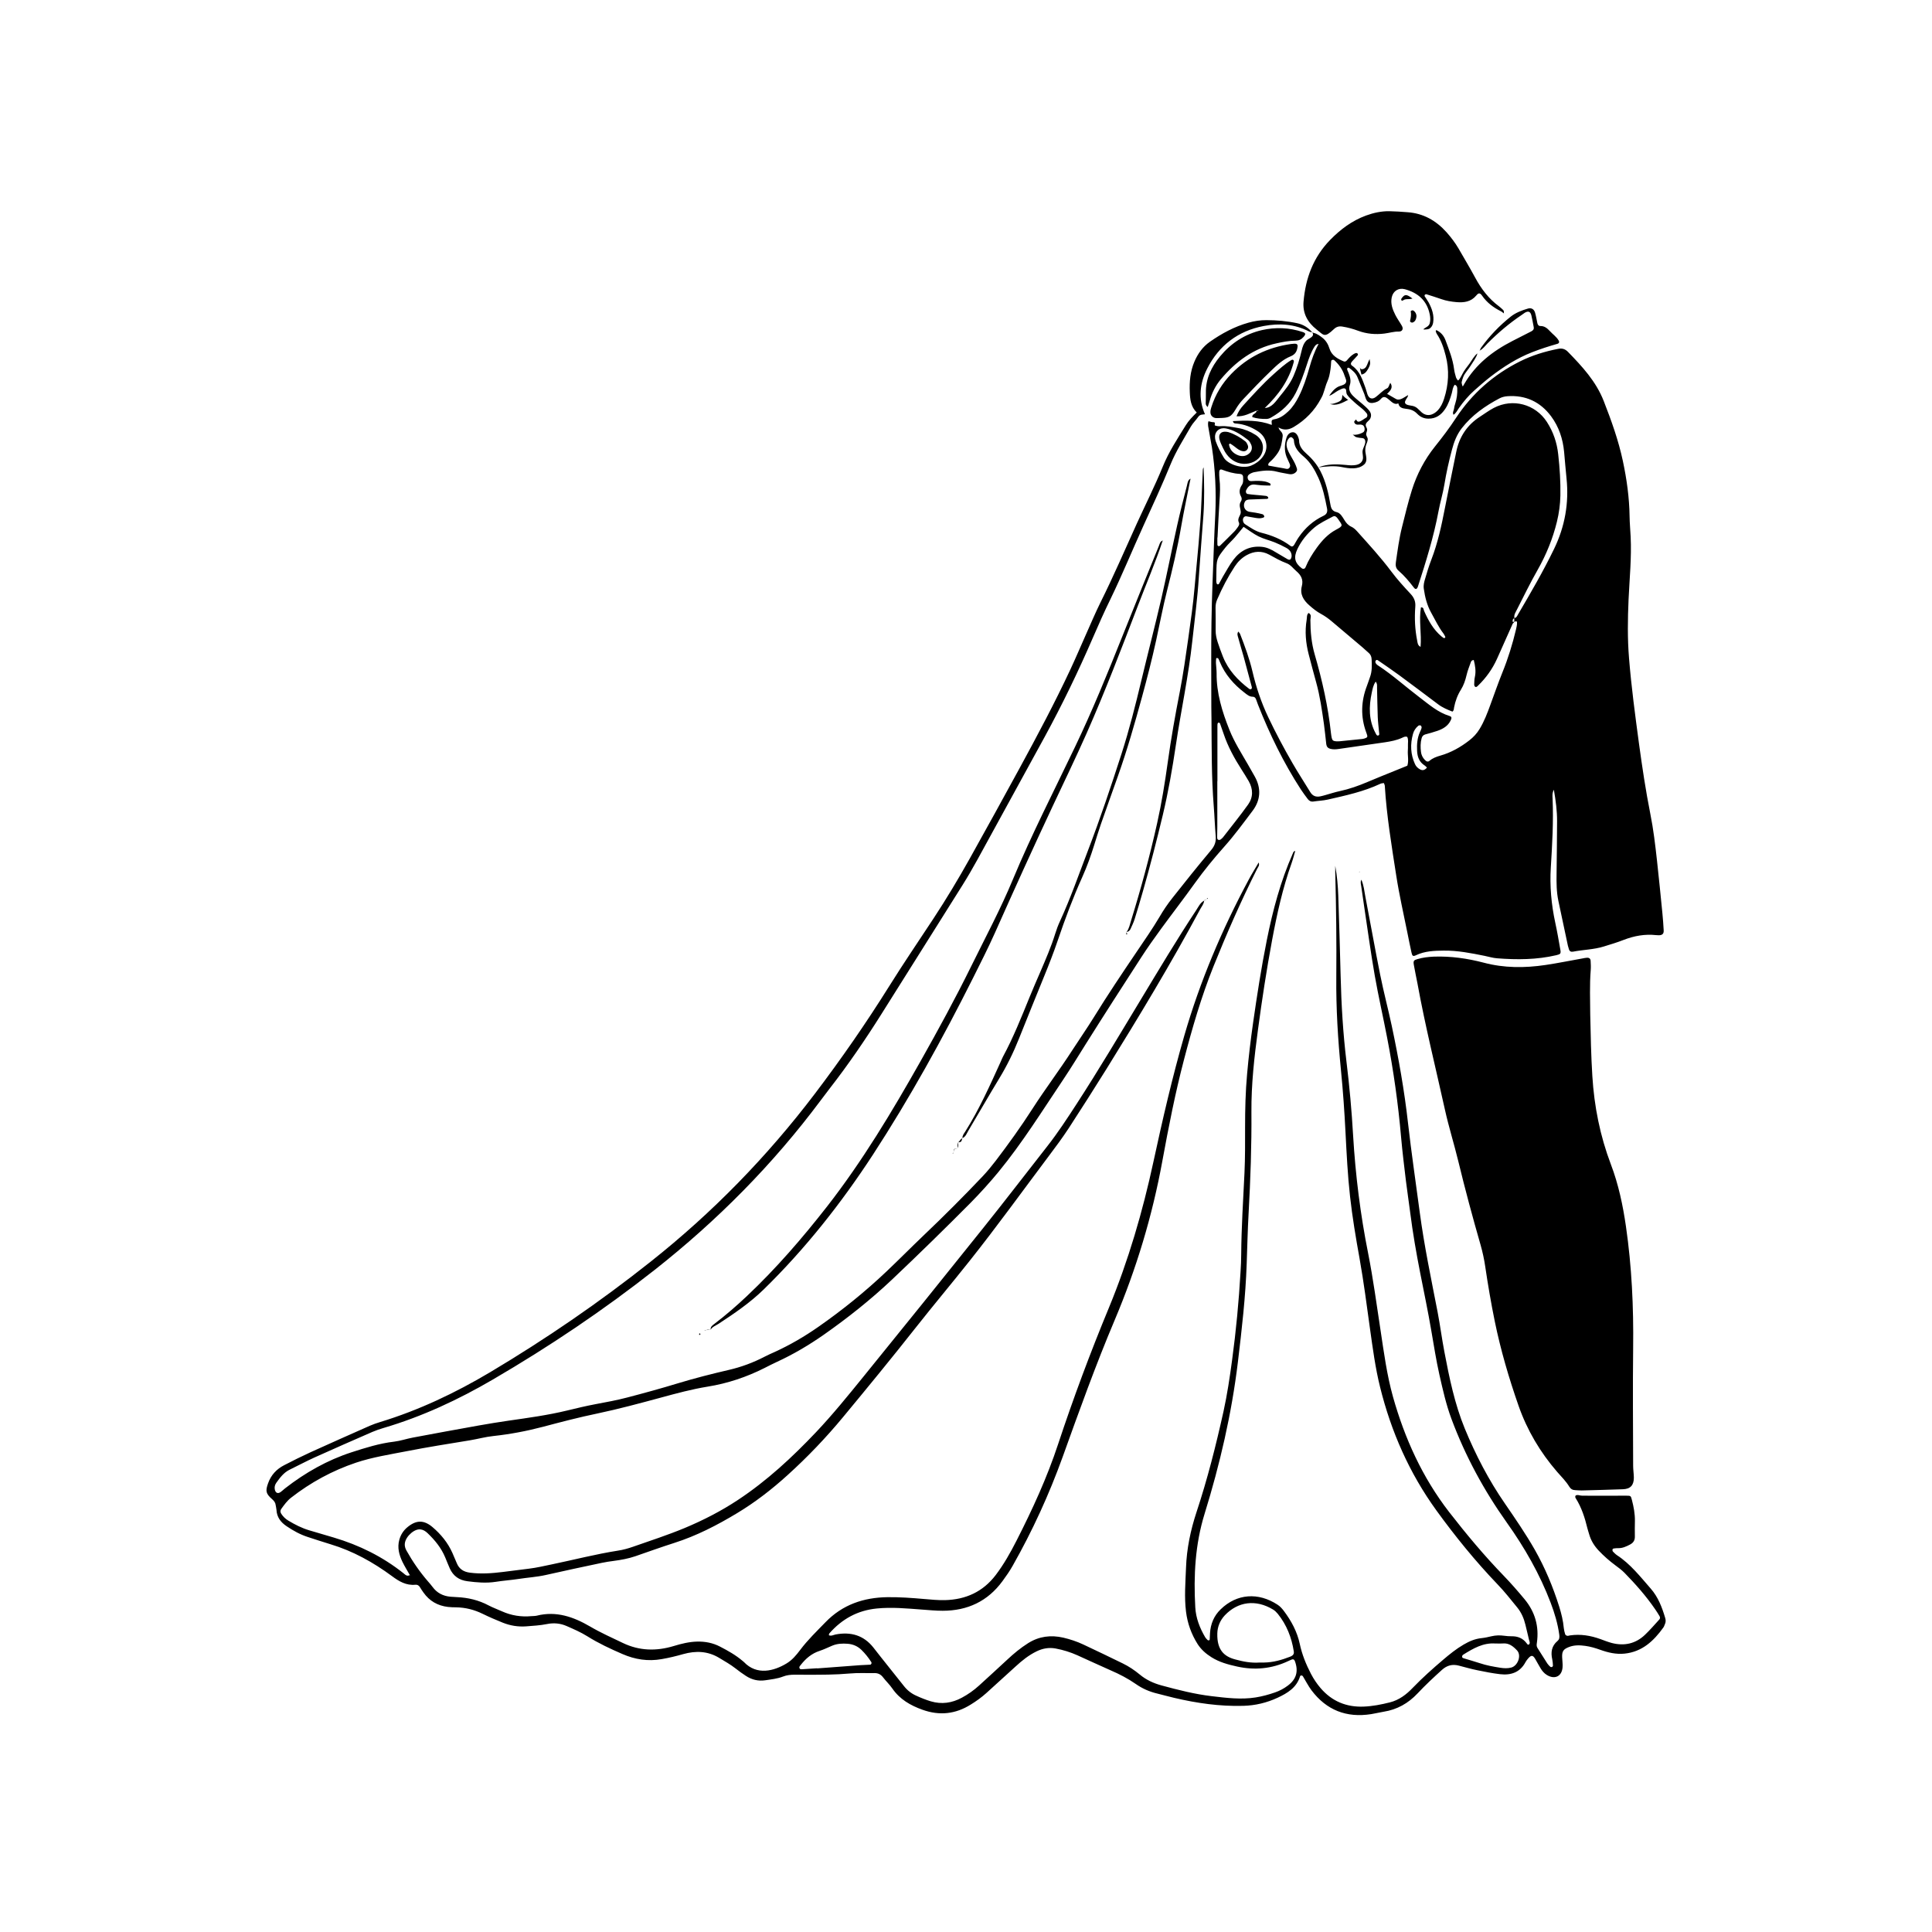 <?xml version="1.0" encoding="UTF-8"?> <svg xmlns="http://www.w3.org/2000/svg" xmlns:xlink="http://www.w3.org/1999/xlink" width="200" zoomAndPan="magnify" viewBox="0 0 150 150" height="200" preserveAspectRatio="xMidYMid meet" version="1.0"><defs><clipPath id="f84252c3c6"><path d="M 20.59 16.391 L 129.34 16.391 L 129.34 133.391 L 20.59 133.391 Z M 20.59 16.391 " clip-rule="nonzero"></path></clipPath></defs><g clip-path="url(#f84252c3c6)"><path fill="#000000" d="M 54.73 103.309 C 54.672 103.305 54.719 103.344 54.73 103.309 Z M 54.715 103.305 C 54.719 103.301 54.727 103.301 54.73 103.297 C 54.73 103.301 54.73 103.309 54.73 103.312 C 54.734 103.312 54.734 103.312 54.738 103.312 C 54.758 103.312 54.758 103.293 54.734 103.297 C 54.758 103.285 54.781 103.277 54.805 103.27 C 54.781 103.273 54.754 103.273 54.73 103.277 Z M 54.352 103.535 C 54.293 103.512 54.27 103.539 54.289 103.598 L 54.277 103.625 C 54.285 103.629 54.293 103.633 54.301 103.633 C 54.301 103.637 54.301 103.637 54.301 103.637 C 54.305 103.637 54.305 103.637 54.305 103.637 C 54.34 103.645 54.367 103.629 54.379 103.59 C 54.383 103.574 54.367 103.543 54.352 103.535 Z M 54.301 103.637 C 54.254 103.656 54.301 103.664 54.301 103.637 Z M 93.488 69.902 C 93.488 69.91 93.484 69.918 93.484 69.926 C 93.492 69.922 93.496 69.918 93.5 69.914 Z M 108.809 23.18 C 108.785 23.211 108.781 23.277 108.801 23.312 C 108.809 23.336 108.895 23.352 108.914 23.336 C 109.113 23.16 109.371 23.273 109.664 23.18 C 109.195 22.82 109.055 22.828 108.809 23.18 Z M 109.605 25.043 C 109.625 25.043 109.652 25.051 109.672 25.043 C 109.875 24.969 109.945 24.797 109.969 24.609 C 110 24.402 109.871 24.168 109.695 24.094 C 109.652 24.078 109.523 24.148 109.527 24.16 C 109.574 24.414 109.539 24.66 109.477 24.906 C 109.461 24.973 109.527 25.027 109.605 25.043 Z M 116.867 24.309 C 116.832 24.316 116.789 24.32 116.754 24.328 L 116.758 24.332 C 116.797 24.324 116.832 24.316 116.867 24.309 Z M 102.211 25.574 C 102.785 26.027 102.816 26.262 103.57 25.547 C 103.758 25.367 103.969 25.312 104.219 25.355 C 104.645 25.422 105.055 25.535 105.453 25.684 C 106.113 25.926 106.793 25.984 107.484 25.898 C 107.859 25.852 108.219 25.734 108.605 25.742 C 108.875 25.746 108.977 25.535 108.844 25.301 C 108.68 25.012 108.48 24.742 108.332 24.449 C 108.117 24.023 107.949 23.574 108.055 23.082 C 108.16 22.59 108.586 22.328 109.066 22.453 C 110.09 22.73 110.785 23.332 111.004 24.402 C 111.051 24.637 111.066 24.871 111.004 25.105 C 110.938 25.34 110.715 25.402 110.551 25.523 C 110.535 25.535 110.535 25.566 110.527 25.586 C 110.848 25.578 110.941 25.559 111.043 25.473 C 111.176 25.359 111.242 25.211 111.27 25.043 C 111.359 24.477 111.18 23.969 110.918 23.48 C 110.828 23.316 110.711 23.164 110.613 23.004 C 110.594 22.973 110.605 22.906 110.629 22.883 C 110.656 22.855 110.715 22.836 110.754 22.848 C 111.137 22.969 111.52 23.09 111.902 23.223 C 112.285 23.359 112.68 23.422 113.082 23.457 C 113.668 23.504 114.207 23.438 114.621 22.938 C 114.801 22.719 114.914 22.734 115.07 22.957 C 115.445 23.5 115.949 23.875 116.531 24.168 C 116.613 24.207 116.68 24.273 116.754 24.332 L 116.75 24.328 C 116.773 24.23 116.773 24.133 116.699 24.062 C 116.598 23.965 116.492 23.867 116.379 23.781 C 115.582 23.191 115 22.426 114.535 21.559 C 114.117 20.789 113.668 20.035 113.23 19.277 C 112.965 18.828 112.648 18.414 112.301 18.023 C 111.492 17.125 110.508 16.562 109.285 16.477 C 108.812 16.441 108.336 16.406 107.863 16.398 C 107.242 16.391 106.648 16.52 106.059 16.734 C 104.965 17.137 104.074 17.805 103.266 18.633 C 101.961 19.977 101.363 21.598 101.207 23.422 C 101.129 24.336 101.531 25.039 102.211 25.574 Z M 105.703 29.082 C 105.992 29.027 106.105 28.832 106.242 28.602 C 106.309 28.488 106.355 28.371 106.375 28.242 C 106.391 28.121 106.34 27.992 106.34 27.875 C 106.219 28.07 106.18 28.293 106.059 28.484 C 105.941 28.672 105.555 28.797 105.594 28.441 C 105.57 28.672 105.656 28.871 105.703 29.082 Z M 93.754 69.797 C 93.754 69.754 93.773 69.75 93.789 69.754 C 93.785 69.75 93.785 69.75 93.777 69.746 C 93.738 69.719 93.715 69.727 93.703 69.781 C 93.703 69.789 93.703 69.789 93.703 69.793 C 93.711 69.777 93.723 69.766 93.754 69.797 C 93.746 69.801 93.738 69.805 93.73 69.809 Z M 93.703 69.793 C 93.695 69.812 93.695 69.828 93.703 69.793 Z M 93.789 69.754 C 93.816 69.773 93.805 69.758 93.789 69.754 Z M 93.488 69.902 L 93.504 69.914 C 93.578 69.879 93.656 69.844 93.73 69.809 C 93.648 69.836 93.57 69.871 93.488 69.902 Z M 54.805 103.27 C 54.93 103.258 55.051 103.246 55.176 103.238 L 55.176 103.234 C 55.047 103.223 54.922 103.234 54.805 103.27 Z M 114.879 27.246 C 114.883 27.234 114.887 27.227 114.891 27.215 C 114.883 27.223 114.871 27.227 114.859 27.23 Z M 109.316 30.656 C 109.316 30.664 109.316 30.672 109.316 30.68 C 109.32 30.676 109.328 30.672 109.332 30.668 Z M 87.457 72.555 C 87.508 72.555 87.527 72.523 87.504 72.473 C 87.492 72.445 87.477 72.418 87.457 72.387 C 87.453 72.43 87.445 72.465 87.445 72.504 C 87.441 72.52 87.453 72.555 87.457 72.555 Z M 93.387 36.469 C 93.352 37.273 93.309 38.078 93.281 38.883 C 93.199 41.109 92.945 43.32 92.754 45.539 C 92.641 46.887 92.445 48.223 92.258 49.559 C 92.062 50.941 91.867 52.324 91.602 53.695 C 91.246 55.508 90.922 57.328 90.668 59.156 C 90.445 60.754 90.191 62.344 89.84 63.914 C 89.273 66.457 88.59 68.973 87.82 71.461 C 87.723 71.766 87.668 72.098 87.465 72.363 C 87.605 72.336 87.711 72.262 87.773 72.129 C 87.887 71.871 88.016 71.613 88.098 71.344 C 88.324 70.621 88.535 69.895 88.746 69.164 C 89.305 67.207 89.812 65.234 90.285 63.254 C 90.707 61.48 91.02 59.684 91.289 57.879 C 91.691 55.164 92.281 52.477 92.574 49.742 C 92.754 48.094 92.973 46.449 93.078 44.793 C 93.184 43.188 93.316 41.582 93.434 39.977 C 93.52 38.746 93.496 37.52 93.445 36.285 C 93.41 36.348 93.391 36.406 93.387 36.469 Z M 87.457 72.379 L 87.441 72.367 C 87.445 72.375 87.453 72.383 87.457 72.391 C 87.457 72.387 87.457 72.383 87.457 72.379 Z M 74.348 88.699 C 74.629 88.672 74.648 88.656 74.707 88.387 C 74.535 88.426 74.523 88.66 74.348 88.699 Z M 100.496 26.684 C 100.402 26.691 100.309 26.699 100.215 26.711 C 98.422 26.969 96.875 27.711 95.605 29.02 C 94.879 29.77 94.363 30.625 94.051 31.609 C 94.016 31.723 93.98 31.84 93.977 31.953 C 93.957 32.215 94.121 32.418 94.375 32.457 C 94.469 32.469 94.562 32.457 94.66 32.457 C 95.391 32.441 95.574 32.391 95.938 31.777 C 96.102 31.492 96.305 31.223 96.531 30.984 C 97.23 30.242 97.934 29.504 98.668 28.801 C 99.125 28.359 99.602 27.906 100.199 27.668 C 100.574 27.516 100.695 27.273 100.742 26.926 C 100.766 26.75 100.691 26.676 100.496 26.684 Z M 87.453 72.375 C 87.457 72.371 87.461 72.367 87.465 72.363 C 87.457 72.363 87.449 72.367 87.441 72.367 Z M 89.762 49.719 C 90.043 48.426 90.289 47.125 90.613 45.84 C 91.027 44.207 91.414 42.574 91.699 40.918 C 91.918 39.66 92.188 38.41 92.434 37.156 L 92.434 37.16 C 92.207 37.277 92.203 37.516 92.152 37.711 C 91.887 38.738 91.621 39.77 91.391 40.809 C 90.973 42.68 90.605 44.562 90.176 46.43 C 89.68 48.57 89.125 50.703 88.613 52.84 C 88.156 54.754 87.676 56.656 87.074 58.527 C 86.262 61.047 85.418 63.559 84.469 66.035 C 83.766 67.871 83.121 69.727 82.301 71.512 C 82.152 71.832 82.027 72.168 81.922 72.508 C 81.613 73.504 81.199 74.457 80.789 75.414 C 80.496 76.09 80.203 76.762 79.926 77.441 C 79.293 78.996 78.672 80.559 77.871 82.039 C 77.805 82.164 77.754 82.301 77.695 82.43 C 76.855 84.281 76.023 86.141 74.934 87.867 C 74.836 88.02 74.711 88.164 74.727 88.363 C 74.984 88.25 75.059 87.988 75.188 87.777 C 75.988 86.434 76.762 85.078 77.574 83.742 C 78.18 82.746 78.688 81.707 79.117 80.629 C 79.77 79.004 80.422 77.375 81.086 75.754 C 81.453 74.855 81.805 73.953 82.117 73.035 C 82.688 71.352 83.309 69.691 84.039 68.07 C 84.398 67.273 84.691 66.445 84.953 65.609 C 85.125 65.066 85.285 64.523 85.473 63.988 C 85.91 62.734 86.359 61.488 86.801 60.238 C 87.512 58.23 88.098 56.184 88.66 54.129 C 89.059 52.668 89.438 51.199 89.762 49.719 Z M 123.496 74.598 C 123.488 74.43 123.383 74.348 123.207 74.359 C 123.09 74.367 122.973 74.391 122.859 74.414 C 121.902 74.582 120.949 74.781 119.988 74.922 C 118.383 75.16 116.777 75.164 115.195 74.742 C 113.926 74.41 112.641 74.227 111.328 74.273 C 110.895 74.293 110.477 74.34 110.062 74.461 C 109.766 74.543 109.715 74.598 109.77 74.914 C 109.852 75.402 109.965 75.887 110.055 76.375 C 110.652 79.66 111.465 82.898 112.184 86.156 C 112.48 87.496 112.895 88.809 113.219 90.145 C 113.746 92.328 114.332 94.5 114.953 96.66 C 115.109 97.211 115.23 97.766 115.312 98.328 C 115.523 99.754 115.766 101.18 116.055 102.594 C 116.512 104.824 117.152 107 117.902 109.148 C 118.57 111.051 119.578 112.75 120.895 114.273 C 121.223 114.648 121.578 114.996 121.84 115.426 C 121.949 115.602 122.094 115.691 122.305 115.695 C 122.469 115.699 122.637 115.723 122.801 115.719 C 123.867 115.691 124.934 115.664 126 115.625 C 126.586 115.605 126.852 115.316 126.852 114.723 C 126.848 114.414 126.797 114.109 126.797 113.801 C 126.789 110.746 126.762 107.691 126.797 104.637 C 126.836 101.48 126.691 98.34 126.238 95.215 C 126 93.57 125.66 91.957 125.066 90.395 C 124.23 88.191 123.773 85.902 123.629 83.543 C 123.531 81.98 123.5 80.418 123.465 78.758 C 123.461 77.672 123.41 76.488 123.504 75.305 C 123.523 75.07 123.508 74.832 123.496 74.598 Z M 90.281 41.941 C 90.281 41.949 90.277 41.961 90.273 41.969 C 90.281 41.965 90.289 41.961 90.297 41.961 Z M 101.129 25.773 C 100.09 25.43 99.027 25.391 97.977 25.629 C 96.668 25.93 95.586 26.633 94.727 27.668 C 94.047 28.492 93.602 29.41 93.625 30.512 C 93.633 30.773 93.613 31.031 93.613 31.293 C 93.613 31.383 93.617 31.477 93.766 31.602 C 93.828 31.41 93.875 31.277 93.914 31.141 C 94.086 30.516 94.371 29.941 94.781 29.449 C 95.934 28.078 97.316 27.043 99.109 26.656 C 99.598 26.547 100.086 26.453 100.582 26.449 C 100.84 26.445 101.031 26.359 101.199 26.168 C 101.391 25.949 101.391 25.859 101.129 25.773 Z M 104.223 30.641 C 104.191 30.891 104.242 31.023 103.973 31.176 C 103.836 31.25 103.398 31.414 103.238 31.348 C 103.727 31.562 104.25 31.262 104.672 31.043 C 104.605 31.023 104.215 30.707 104.223 30.641 Z M 129.285 125.613 C 129.039 124.793 128.742 124 128.164 123.34 C 127.352 122.414 126.594 121.434 125.543 120.746 C 125.426 120.668 125.328 120.562 125.227 120.461 C 125.199 120.434 125.191 120.379 125.191 120.332 C 125.188 120.234 125.273 120.227 125.336 120.219 C 125.43 120.203 125.523 120.199 125.621 120.199 C 125.965 120.211 126.266 120.07 126.562 119.914 C 126.812 119.781 126.941 119.586 126.93 119.285 C 126.918 118.883 126.93 118.48 126.934 118.078 C 126.941 117.527 126.84 116.992 126.703 116.465 C 126.617 116.133 126.613 116.125 126.273 116.125 C 125.324 116.125 124.375 116.129 123.426 116.129 C 123.234 116.129 123.047 116.117 122.855 116.125 C 122.676 116.133 122.492 116.016 122.332 116.113 C 122.273 116.211 122.309 116.277 122.348 116.336 C 122.793 117.047 123.047 117.836 123.242 118.645 C 123.281 118.805 123.34 118.961 123.383 119.121 C 123.52 119.609 123.781 120.027 124.129 120.395 C 124.523 120.809 124.949 121.184 125.406 121.523 C 125.652 121.707 125.906 121.891 126.121 122.109 C 126.984 122.992 127.801 123.914 128.5 124.934 C 128.621 125.109 128.734 125.289 128.844 125.473 C 128.898 125.559 128.898 125.664 128.828 125.738 C 128.461 126.141 128.105 126.555 127.711 126.93 C 126.98 127.625 126.105 127.809 125.141 127.562 C 124.844 127.484 124.555 127.367 124.266 127.262 C 123.496 126.984 122.711 126.852 121.891 126.973 C 121.82 126.984 121.746 127.016 121.68 127.004 C 121.621 126.992 121.539 126.941 121.523 126.891 C 121.473 126.734 121.43 126.57 121.414 126.41 C 121.363 125.84 121.227 125.285 121.059 124.746 C 120.574 123.203 119.957 121.723 119.156 120.312 C 118.449 119.074 117.645 117.906 116.84 116.734 C 115.582 114.914 114.57 112.961 113.727 110.918 C 112.938 108.996 112.527 106.98 112.141 104.953 C 111.945 103.93 111.812 102.895 111.617 101.875 C 111.117 99.293 110.574 96.723 110.227 94.113 C 109.922 91.812 109.582 89.516 109.32 87.211 C 109.035 84.664 108.586 82.148 108.055 79.645 C 107.773 78.324 107.426 77.02 107.16 75.695 C 106.754 73.676 106.398 71.645 106.008 69.625 C 105.926 69.188 105.887 68.734 105.695 68.301 C 105.602 68.484 105.664 68.641 105.684 68.797 C 105.758 69.34 105.836 69.879 105.918 70.414 C 106.188 72.195 106.426 73.98 106.738 75.754 C 107.02 77.359 107.387 78.953 107.695 80.559 C 108.191 83.117 108.555 85.695 108.781 88.297 C 108.879 89.426 109.023 90.555 109.156 91.684 C 109.258 92.508 109.383 93.328 109.488 94.148 C 109.688 95.727 109.961 97.285 110.266 98.844 C 110.559 100.332 110.871 101.816 111.125 103.309 C 111.324 104.453 111.5 105.598 111.754 106.73 C 112.016 107.887 112.273 109.039 112.688 110.156 C 113.762 113.039 115.211 115.715 116.992 118.219 C 118.371 120.156 119.547 122.211 120.395 124.441 C 120.699 125.242 120.941 126.055 121.059 126.902 C 121.086 127.109 121.086 127.27 120.918 127.41 C 120.465 127.793 120.391 128.281 120.516 128.832 C 120.551 128.992 120.562 129.156 120.57 129.32 C 120.574 129.355 120.531 129.41 120.5 129.426 C 120.461 129.438 120.395 129.434 120.367 129.41 C 120.281 129.332 120.195 129.246 120.133 129.152 C 119.875 128.754 119.629 128.348 119.371 127.949 C 119.285 127.816 119.301 127.684 119.324 127.543 C 119.504 126.273 119.18 125.145 118.367 124.164 C 117.852 123.543 117.32 122.934 116.762 122.355 C 115.242 120.785 113.848 119.117 112.508 117.391 C 110.43 114.703 109.062 111.684 108.148 108.438 C 107.676 106.746 107.445 105.004 107.184 103.273 C 106.879 101.281 106.613 99.285 106.223 97.312 C 105.617 94.285 105.238 91.23 105.055 88.156 C 104.945 86.238 104.773 84.328 104.539 82.422 C 104.27 80.207 104.141 77.988 104.086 75.762 C 104.031 73.676 103.973 71.594 103.902 69.512 C 103.875 68.777 103.816 68.055 103.668 67.219 C 103.668 67.477 103.664 67.621 103.668 67.762 C 103.742 70.461 103.773 73.164 103.75 75.863 C 103.727 78.285 103.875 80.695 104.113 83.102 C 104.273 84.707 104.383 86.312 104.465 87.922 C 104.551 89.578 104.633 91.234 104.816 92.883 C 104.996 94.508 105.27 96.121 105.559 97.727 C 105.879 99.523 106.113 101.332 106.363 103.141 C 106.578 104.664 106.777 106.195 107.148 107.688 C 108.004 111.148 109.418 114.363 111.516 117.262 C 112.98 119.281 114.547 121.211 116.273 123.012 C 116.816 123.574 117.297 124.191 117.793 124.797 C 118.113 125.188 118.312 125.641 118.43 126.133 C 118.52 126.527 118.625 126.914 118.711 127.309 C 118.738 127.43 118.832 127.57 118.695 127.688 C 118.598 127.711 118.57 127.637 118.527 127.582 C 118.234 127.188 117.836 127.031 117.352 127.039 C 117.164 127.043 116.973 127.023 116.789 127 C 116.453 126.953 116.129 126.961 115.797 127.039 C 115.547 127.098 115.289 127.156 115.031 127.184 C 114.52 127.234 114.07 127.43 113.637 127.684 C 113.059 128.02 112.543 128.438 112.039 128.867 C 111.227 129.559 110.43 130.27 109.688 131.039 C 109.191 131.562 108.625 131.992 107.91 132.172 C 107.242 132.34 106.566 132.473 105.879 132.5 C 104.539 132.555 103.414 132.09 102.535 131.07 C 102.242 130.73 101.992 130.355 101.781 129.953 C 101.398 129.215 101.086 128.445 100.914 127.633 C 100.711 126.684 100.262 125.855 99.691 125.09 C 99.551 124.902 99.387 124.715 99.191 124.59 C 97.699 123.613 96.031 123.719 94.766 124.953 C 94.25 125.453 93.992 126.078 93.945 126.793 C 93.938 126.957 93.934 127.121 93.922 127.285 C 93.918 127.34 93.879 127.363 93.82 127.355 C 93.797 127.352 93.77 127.348 93.758 127.332 C 93.695 127.266 93.621 127.199 93.574 127.121 C 93.148 126.395 92.844 125.621 92.801 124.781 C 92.664 122.332 92.789 119.91 93.523 117.535 C 94.715 113.684 95.625 109.766 96.109 105.754 C 96.414 103.215 96.707 100.672 96.793 98.113 C 96.84 96.812 96.867 95.508 96.941 94.207 C 97.086 91.582 97.18 88.953 97.16 86.32 C 97.145 84.184 97.383 82.062 97.668 79.949 C 97.98 77.629 98.332 75.309 98.762 73.004 C 99.141 70.977 99.582 68.965 100.277 67.02 C 100.387 66.711 100.465 66.395 100.562 66.066 C 100.418 66.094 100.406 66.191 100.371 66.27 C 99.418 68.426 98.816 70.688 98.355 72.992 C 97.926 75.129 97.594 77.285 97.285 79.441 C 97.098 80.754 96.941 82.07 96.824 83.391 C 96.699 84.762 96.668 86.137 96.668 87.512 C 96.668 88.695 96.676 89.883 96.621 91.062 C 96.52 93.172 96.383 95.273 96.367 97.383 C 96.367 97.836 96.344 98.285 96.316 98.734 C 96.184 101.027 95.969 103.316 95.66 105.594 C 95.48 106.934 95.281 108.266 94.992 109.586 C 94.406 112.223 93.746 114.84 92.895 117.406 C 92.434 118.809 92.133 120.242 92.082 121.723 C 92.039 122.855 91.941 123.992 92.082 125.129 C 92.195 126.039 92.496 126.875 92.984 127.648 C 93.258 128.074 93.629 128.398 94.059 128.668 C 94.672 129.055 95.359 129.238 96.055 129.391 C 97.418 129.691 98.738 129.566 100.012 128.969 C 100.098 128.93 100.18 128.887 100.27 128.852 C 100.406 128.793 100.492 128.848 100.539 128.98 C 100.824 129.766 100.648 130.371 99.996 130.863 C 99.691 131.094 99.359 131.273 98.996 131.398 C 98.504 131.57 98 131.707 97.484 131.789 C 96.344 131.969 95.211 131.824 94.082 131.691 C 92.758 131.535 91.473 131.207 90.191 130.859 C 89.562 130.688 88.988 130.426 88.488 130.008 C 88.086 129.676 87.652 129.383 87.18 129.152 C 86.156 128.656 85.133 128.156 84.102 127.676 C 83.609 127.445 83.09 127.273 82.559 127.148 C 81.586 126.926 80.676 127.039 79.824 127.574 C 79.238 127.945 78.711 128.379 78.207 128.852 C 77.48 129.531 76.742 130.199 76.008 130.871 C 75.602 131.238 75.156 131.555 74.672 131.812 C 73.91 132.223 73.109 132.34 72.266 132.09 C 71.879 131.973 71.508 131.824 71.141 131.656 C 70.762 131.488 70.449 131.242 70.195 130.922 C 69.59 130.164 68.984 129.402 68.379 128.641 C 68.188 128.398 68 128.156 67.809 127.914 C 67.051 126.957 66.059 126.68 64.887 126.898 C 64.715 126.93 64.543 127.043 64.352 126.961 C 64.367 126.902 64.363 126.848 64.391 126.816 C 65.371 125.699 66.578 125.031 68.074 124.883 C 69.238 124.766 70.398 124.879 71.555 124.965 C 72.098 125.004 72.641 125.059 73.188 125.059 C 75.117 125.059 76.688 124.324 77.836 122.754 C 78.117 122.371 78.391 121.98 78.621 121.57 C 80.156 118.863 81.449 116.039 82.504 113.117 C 83.785 109.551 85.066 105.984 86.543 102.492 C 88.23 98.504 89.469 94.391 90.246 90.133 C 90.73 87.5 91.242 84.871 91.922 82.281 C 92.562 79.828 93.266 77.395 94.211 75.039 C 95.246 72.469 96.359 69.93 97.605 67.453 C 97.672 67.32 97.812 67.195 97.723 66.965 C 97.457 67.422 97.191 67.844 96.961 68.277 C 94.879 72.152 93.172 76.176 91.949 80.406 C 91.016 83.641 90.262 86.914 89.551 90.203 C 88.715 94.078 87.609 97.867 86.094 101.535 C 84.652 105.016 83.336 108.543 82.152 112.121 C 81.297 114.715 80.16 117.188 78.922 119.617 C 78.449 120.547 77.938 121.453 77.305 122.289 C 76.312 123.59 74.98 124.191 73.371 124.234 C 72.824 124.246 72.281 124.191 71.738 124.145 C 70.793 124.062 69.844 123.992 68.895 124.004 C 67.051 124.031 65.41 124.582 64.086 125.953 C 63.41 126.652 62.711 127.32 62.125 128.102 C 61.824 128.504 61.504 128.887 61.07 129.148 C 60.102 129.734 58.766 130.105 57.754 129.035 C 57.719 129.004 57.68 128.977 57.645 128.945 C 57.117 128.496 56.516 128.16 55.906 127.844 C 55.344 127.551 54.75 127.438 54.117 127.453 C 53.496 127.469 52.902 127.617 52.309 127.797 C 50.965 128.203 49.652 128.18 48.363 127.562 C 47.508 127.152 46.641 126.766 45.82 126.285 C 44.543 125.539 43.199 125.059 41.684 125.438 C 41.547 125.473 41.398 125.465 41.258 125.477 C 40.461 125.551 39.699 125.43 38.969 125.102 C 38.621 124.945 38.262 124.816 37.93 124.641 C 37.156 124.23 36.336 124.039 35.473 124 C 35.305 123.992 35.141 123.984 34.973 123.969 C 34.402 123.918 33.93 123.68 33.586 123.211 C 33.473 123.059 33.348 122.914 33.223 122.773 C 32.586 122.035 32.035 121.238 31.559 120.387 C 31.355 120.023 31.398 119.707 31.602 119.387 C 31.691 119.25 31.805 119.125 31.93 119.02 C 32.477 118.57 32.879 118.727 33.199 119.035 C 33.77 119.582 34.262 120.184 34.566 120.918 C 34.688 121.203 34.793 121.492 34.922 121.773 C 35.188 122.363 35.648 122.684 36.289 122.766 C 37.023 122.863 37.75 122.926 38.488 122.812 C 39.074 122.719 39.668 122.68 40.254 122.59 C 40.953 122.48 41.668 122.441 42.363 122.285 C 43.82 121.953 45.281 121.645 46.742 121.336 C 47.043 121.27 47.348 121.23 47.652 121.188 C 48.219 121.113 48.777 121.012 49.32 120.828 C 50.328 120.48 51.332 120.117 52.348 119.793 C 54.078 119.242 55.68 118.414 57.223 117.484 C 58.625 116.641 59.922 115.637 61.137 114.535 C 62.688 113.133 64.129 111.625 65.461 110.016 C 67.367 107.715 69.262 105.406 71.109 103.062 C 72.477 101.328 73.895 99.641 75.266 97.914 C 77.391 95.242 79.387 92.473 81.438 89.742 C 81.965 89.043 82.488 88.336 82.969 87.605 C 83.965 86.074 84.945 84.535 85.91 82.988 C 88.434 78.922 90.91 74.824 93.176 70.602 C 93.293 70.383 93.469 70.188 93.488 69.926 C 93.184 70.09 93.051 70.398 92.875 70.664 C 91.371 72.938 89.98 75.277 88.57 77.609 C 86.93 80.324 85.312 83.055 83.582 85.719 C 82.859 86.832 82.137 87.941 81.316 88.988 C 79.648 91.113 78.008 93.258 76.32 95.363 C 73.242 99.215 70.145 103.047 67.043 106.875 C 65.848 108.348 64.656 109.82 63.352 111.199 C 61.504 113.148 59.547 114.965 57.297 116.453 C 55.988 117.32 54.594 118.035 53.152 118.637 C 51.844 119.18 50.488 119.621 49.145 120.09 C 48.766 120.223 48.375 120.332 47.977 120.391 C 46.242 120.664 44.547 121.105 42.828 121.461 C 42.25 121.578 41.672 121.719 41.086 121.789 C 40.402 121.875 39.723 121.965 39.039 122.047 C 38.191 122.152 37.344 122.215 36.488 122.102 C 35.992 122.039 35.648 121.82 35.461 121.355 C 35.355 121.094 35.242 120.832 35.125 120.57 C 34.773 119.777 34.234 119.121 33.578 118.562 C 32.91 118 32.328 118.008 31.656 118.551 C 31.332 118.812 31.117 119.141 31.004 119.543 C 30.832 120.156 30.988 120.719 31.246 121.262 C 31.418 121.613 31.625 121.945 31.816 122.285 C 31.82 122.293 31.824 122.301 31.832 122.309 L 31.785 122.312 L 31.816 122.285 C 31.602 122.418 31.469 122.262 31.324 122.145 C 29.707 120.859 27.891 119.961 25.914 119.375 C 25.277 119.188 24.641 119 24.004 118.812 C 23.43 118.641 22.906 118.371 22.395 118.066 C 22.168 117.93 21.98 117.754 21.836 117.527 C 21.75 117.391 21.75 117.266 21.848 117.137 C 22.07 116.832 22.289 116.523 22.594 116.285 C 24.121 115.094 25.801 114.18 27.637 113.562 C 28.922 113.133 30.266 112.926 31.59 112.668 C 33.215 112.348 34.855 112.094 36.492 111.824 C 37.102 111.723 37.695 111.555 38.312 111.492 C 39.609 111.352 40.891 111.109 42.152 110.777 C 43.551 110.406 44.953 110.039 46.367 109.746 C 48.039 109.395 49.688 108.949 51.332 108.504 C 52.52 108.18 53.711 107.859 54.93 107.66 C 56.488 107.41 57.969 106.914 59.375 106.203 C 59.691 106.043 60.008 105.879 60.332 105.73 C 61.605 105.145 62.809 104.43 63.957 103.629 C 65.824 102.32 67.605 100.906 69.262 99.34 C 71.328 97.383 73.363 95.395 75.367 93.375 C 76.117 92.613 76.832 91.824 77.512 91 C 79.383 88.723 80.934 86.223 82.57 83.785 C 83.176 82.883 83.738 81.949 84.32 81.027 C 85.73 78.781 87.168 76.551 88.609 74.324 C 89.098 73.566 89.621 72.836 90.152 72.105 C 91.016 70.922 91.918 69.758 92.773 68.562 C 93.48 67.582 94.242 66.645 95.047 65.742 C 95.84 64.855 96.535 63.898 97.25 62.953 C 97.871 62.129 97.938 61.211 97.418 60.285 C 97.246 59.973 97.066 59.668 96.891 59.359 C 96.383 58.477 95.832 57.617 95.453 56.668 C 94.887 55.25 94.441 53.809 94.457 52.262 C 94.457 52.004 94.418 51.742 94.406 51.484 C 94.398 51.367 94.414 51.25 94.422 51.133 C 94.426 51.113 94.449 51.086 94.461 51.086 C 94.508 51.094 94.57 51.098 94.586 51.125 C 94.637 51.207 94.664 51.297 94.703 51.383 C 95.113 52.375 95.797 53.148 96.641 53.793 C 96.824 53.934 97.008 54.098 97.266 54.094 C 97.402 54.094 97.48 54.184 97.523 54.305 C 97.57 54.438 97.617 54.574 97.668 54.703 C 98.574 57.004 99.652 59.215 100.996 61.289 C 101.164 61.547 101.352 61.793 101.535 62.039 C 101.641 62.18 101.785 62.258 101.969 62.23 C 102.344 62.172 102.719 62.164 103.094 62.078 C 104.48 61.762 105.871 61.465 107.172 60.852 C 107.25 60.812 107.348 60.812 107.445 60.797 C 107.477 60.887 107.512 60.949 107.516 61.016 C 107.66 63.359 108.047 65.676 108.406 67.992 C 108.633 69.465 108.969 70.918 109.262 72.383 C 109.367 72.918 109.477 73.449 109.594 73.98 C 109.648 74.227 109.715 74.27 109.938 74.164 C 110.625 73.836 111.352 73.812 112.094 73.805 C 113.168 73.793 114.215 74 115.258 74.211 C 115.586 74.277 115.906 74.379 116.234 74.402 C 117.777 74.523 119.316 74.516 120.836 74.16 C 121.156 74.082 121.199 74.043 121.145 73.734 C 121.02 73.031 120.902 72.332 120.75 71.637 C 120.445 70.219 120.312 68.789 120.406 67.332 C 120.516 65.562 120.617 63.785 120.543 62.008 C 120.535 61.805 120.5 61.59 120.641 61.312 C 120.793 62.18 120.895 62.969 120.891 63.77 C 120.887 65.121 120.867 66.473 120.852 67.82 C 120.84 68.535 120.844 69.242 120.992 69.945 C 121.238 71.102 121.484 72.258 121.73 73.418 C 121.75 73.508 121.781 73.598 121.809 73.691 C 121.855 73.855 121.965 73.918 122.129 73.887 C 122.922 73.734 123.734 73.727 124.512 73.488 C 125.031 73.328 125.555 73.172 126.062 72.973 C 126.875 72.66 127.703 72.508 128.57 72.602 C 128.641 72.609 128.711 72.613 128.785 72.613 C 129.059 72.613 129.184 72.5 129.168 72.23 C 129.145 71.781 129.109 71.332 129.066 70.883 C 128.93 69.516 128.797 68.148 128.645 66.785 C 128.512 65.586 128.371 64.383 128.133 63.199 C 127.773 61.387 127.5 59.559 127.25 57.73 C 126.953 55.523 126.656 53.316 126.477 51.098 C 126.352 49.578 126.375 48.066 126.441 46.551 C 126.516 44.918 126.684 43.289 126.602 41.652 C 126.578 41.133 126.527 40.613 126.52 40.09 C 126.5 38.641 126.301 37.211 126 35.797 C 125.66 34.195 125.109 32.66 124.512 31.133 C 123.91 29.602 122.844 28.457 121.734 27.316 C 121.512 27.09 121.277 27.023 120.965 27.086 C 119.934 27.289 118.938 27.594 118.004 28.062 C 115.969 29.082 114.305 30.539 113.051 32.438 C 112.543 33.215 111.988 33.949 111.41 34.668 C 110.602 35.68 110.008 36.812 109.621 38.043 C 109.324 38.988 109.094 39.957 108.852 40.922 C 108.625 41.82 108.508 42.738 108.375 43.652 C 108.336 43.898 108.371 44.121 108.57 44.297 C 109.023 44.688 109.402 45.137 109.762 45.609 C 109.902 45.797 110.016 45.758 110.094 45.52 C 110.711 43.605 111.312 41.684 111.684 39.699 C 111.812 39.004 112.027 38.32 112.141 37.621 C 112.289 36.707 112.492 35.809 112.73 34.914 C 112.887 34.316 113.105 33.742 113.492 33.246 C 114.281 32.234 115.305 31.516 116.426 30.926 C 116.609 30.828 116.832 30.777 117.039 30.762 C 118.449 30.664 119.59 31.195 120.43 32.324 C 121.035 33.141 121.344 34.082 121.438 35.094 C 121.5 35.777 121.555 36.465 121.625 37.148 C 121.824 39.059 121.496 40.887 120.664 42.605 C 119.82 44.352 118.84 46.031 117.855 47.711 C 117.789 47.824 117.738 47.965 117.578 47.984 C 117.578 47.992 117.578 47.996 117.578 48 C 117.574 48 117.57 48.004 117.566 48.004 C 117.566 48.098 117.57 48.188 117.57 48.277 C 117.527 48.273 117.48 48.273 117.438 48.273 C 117.445 48.164 117.434 48.051 117.566 48.004 C 117.562 48 117.562 47.992 117.562 47.988 C 117.57 47.988 117.574 47.988 117.578 47.984 C 117.527 47.734 117.672 47.535 117.773 47.332 C 118.297 46.301 118.805 45.258 119.379 44.25 C 120.051 43.066 120.555 41.828 120.879 40.508 C 121.043 39.836 121.133 39.16 121.148 38.473 C 121.168 37.402 121.098 36.344 120.98 35.281 C 120.883 34.371 120.598 33.531 120.102 32.762 C 119.207 31.375 117.449 30.902 115.984 31.668 C 115.609 31.863 115.266 32.121 114.906 32.352 C 113.895 33.004 113.293 33.926 113.059 35.098 C 112.766 36.559 112.457 38.016 112.176 39.48 C 111.914 40.828 111.625 42.168 111.129 43.453 C 110.941 43.941 110.789 44.438 110.645 44.938 C 110.57 45.184 110.504 45.434 110.543 45.707 C 110.637 46.367 110.797 47.008 111.129 47.594 C 111.43 48.129 111.688 48.691 112.066 49.18 C 112.125 49.254 112.16 49.344 112.203 49.426 C 112.23 49.477 112.207 49.52 112.152 49.535 C 112.133 49.543 112.102 49.543 112.082 49.535 C 112.023 49.496 111.965 49.453 111.91 49.406 C 111.277 48.871 110.895 48.172 110.566 47.43 C 110.52 47.324 110.543 47.141 110.32 47.156 C 110.152 48.168 110.379 49.188 110.293 50.223 C 110.059 50.105 110.062 49.902 110.027 49.727 C 109.855 48.863 109.816 47.988 109.883 47.113 C 109.918 46.699 109.789 46.398 109.508 46.098 C 108.992 45.547 108.48 44.984 108.027 44.379 C 107.203 43.277 106.273 42.266 105.359 41.246 C 105.234 41.105 105.082 40.969 104.918 40.895 C 104.664 40.777 104.508 40.594 104.371 40.363 C 104.223 40.121 104.059 39.828 103.789 39.766 C 103.441 39.684 103.352 39.492 103.297 39.191 C 103.141 38.289 102.941 37.398 102.52 36.582 C 102.254 36.074 101.891 35.629 101.461 35.25 C 101.133 34.957 100.855 34.652 100.859 34.18 C 100.859 34.133 100.84 34.086 100.828 34.039 C 100.746 33.738 100.574 33.559 100.383 33.559 C 100.164 33.559 99.969 33.711 99.883 33.988 C 99.73 34.473 99.703 34.961 99.879 35.449 C 99.926 35.582 99.996 35.703 100.051 35.836 C 100.109 35.984 100.23 36.137 100.121 36.301 C 100.004 36.48 99.82 36.383 99.668 36.359 C 99.273 36.297 98.879 36.219 98.484 36.148 C 98.43 36.012 98.523 35.93 98.609 35.852 C 98.84 35.648 99.039 35.418 99.211 35.16 C 99.473 34.77 99.527 34.328 99.586 33.883 C 99.602 33.766 99.57 33.652 99.496 33.551 C 99.41 33.441 99.293 33.352 99.273 33.199 L 99.254 33.188 C 99.207 33.207 99.199 33.203 99.234 33.176 L 99.254 33.188 C 99.254 33.188 99.258 33.184 99.258 33.184 C 99.668 33.426 100.055 33.387 100.461 33.141 C 101.359 32.602 102.059 31.883 102.551 30.961 C 102.617 30.836 102.691 30.711 102.73 30.574 C 102.785 30.395 102.855 30.227 102.902 30.043 C 102.977 29.746 103.137 29.488 103.203 29.188 C 103.285 28.832 103.336 28.469 103.348 28.102 C 103.352 28.035 103.359 27.953 103.449 27.938 C 103.492 27.934 103.555 27.93 103.582 27.957 C 103.949 28.285 104.246 28.695 104.391 29.168 C 104.457 29.375 104.617 29.605 104.438 29.785 C 104.297 29.922 104.055 29.941 103.883 30.031 C 103.586 30.191 103.383 30.453 103.199 30.727 C 103.438 30.664 103.68 30.434 103.902 30.32 C 104.023 30.262 104.227 30.141 104.363 30.152 C 104.594 30.172 104.469 30.441 104.582 30.633 C 104.711 30.844 104.969 31.055 105.148 31.223 C 105.355 31.418 105.59 31.586 105.805 31.77 C 105.91 31.863 106.008 31.969 106.098 32.078 C 106.199 32.199 106.18 32.379 106.043 32.445 C 105.797 32.57 105.406 32.977 105.289 32.547 C 105.309 32.625 105.027 32.676 105.191 32.875 C 105.328 33.035 105.516 32.938 105.688 32.969 C 105.855 33 105.922 33.094 105.945 33.254 C 105.969 33.418 105.918 33.535 105.77 33.602 C 105.523 33.719 105.289 33.781 105.016 33.75 C 105.066 33.754 105.195 33.902 105.266 33.926 C 105.363 33.965 105.488 33.98 105.594 33.996 C 105.746 34.016 105.906 33.992 105.977 34.16 C 106.082 34.41 105.832 34.742 105.793 34.988 C 105.758 35.215 105.863 35.445 105.805 35.668 C 105.652 36.211 104.934 36.145 104.496 36.098 C 103.902 36.039 103.281 36.02 102.715 36.172 C 102.602 36.203 102.477 36.234 102.371 36.285 C 102.969 36.211 103.609 36.145 104.199 36.266 C 104.738 36.375 105.434 36.477 105.898 36.074 C 106.211 35.809 106.047 35.418 106.008 35.078 C 105.988 34.898 106.008 34.734 106.059 34.562 C 106.109 34.398 106.215 34.223 106.184 34.043 C 106.16 33.922 106.059 33.824 106.07 33.695 C 106.078 33.578 106.148 33.473 106.145 33.352 C 106.141 33.223 106.027 33.125 106.035 32.988 C 106.043 32.777 106.309 32.672 106.391 32.488 C 106.5 32.242 106.445 32.043 106.27 31.836 C 106.117 31.656 105.934 31.504 105.758 31.348 C 105.527 31.145 105.277 30.965 105.059 30.746 C 104.836 30.523 104.676 30.254 104.793 29.918 C 104.914 29.578 104.824 29.266 104.703 28.953 C 104.668 28.863 104.621 28.781 104.594 28.691 C 104.586 28.652 104.598 28.59 104.625 28.566 C 104.648 28.547 104.719 28.543 104.746 28.562 C 105.016 28.762 105.27 28.973 105.398 29.297 C 105.574 29.734 105.754 30.172 105.93 30.609 C 105.98 30.742 106.008 30.883 106.07 31.012 C 106.168 31.223 106.355 31.316 106.594 31.281 C 106.832 31.246 107.051 31.168 107.211 30.973 C 107.656 30.434 108.031 31.578 108.555 31.32 L 108.574 31.34 C 108.625 31.621 108.871 31.711 109.129 31.734 C 109.488 31.77 109.77 31.855 110.027 32.121 C 110.266 32.367 110.543 32.504 110.906 32.504 C 111.492 32.508 111.891 32.215 112.199 31.758 C 112.453 31.383 112.594 30.957 112.719 30.52 C 112.781 30.297 112.785 30.055 112.949 29.871 C 113.086 29.918 113.137 30.023 113.141 30.148 C 113.16 30.555 113.109 30.949 112.984 31.336 C 112.938 31.473 112.902 31.609 112.887 31.75 C 112.867 31.891 112.75 32.035 112.852 32.203 C 113.066 32.062 113.145 31.855 113.266 31.688 C 113.621 31.184 114.016 30.711 114.48 30.301 C 114.891 29.941 115.297 29.578 115.727 29.246 C 116.727 28.48 117.777 27.805 118.961 27.344 C 119.602 27.094 120.254 26.883 120.914 26.695 C 121.055 26.652 121.082 26.547 121.008 26.426 C 120.836 26.137 120.551 25.949 120.328 25.703 C 120.133 25.492 119.918 25.309 119.605 25.312 C 119.461 25.316 119.395 25.223 119.363 25.102 C 119.301 24.824 119.262 24.543 119.18 24.27 C 119.098 23.996 118.895 23.883 118.629 23.957 C 118.152 24.098 117.676 24.277 117.289 24.586 C 116.418 25.281 115.645 26.082 114.992 26.992 C 114.945 27.055 114.922 27.137 114.891 27.215 C 115.141 27.09 115.297 26.855 115.484 26.668 C 116.301 25.844 117.184 25.098 118.148 24.449 C 118.227 24.395 118.301 24.336 118.379 24.285 C 118.652 24.121 118.824 24.184 118.898 24.496 C 118.969 24.793 119.02 25.098 119.078 25.398 C 119.109 25.566 119.023 25.66 118.883 25.73 C 118.398 25.973 117.914 26.219 117.434 26.469 C 115.891 27.258 114.562 28.289 113.684 29.816 C 113.648 29.879 113.613 29.941 113.578 29.996 C 113.551 30.047 113.473 29.73 113.48 29.684 C 113.504 29.547 113.559 29.387 113.609 29.258 C 113.734 28.949 114.004 28.691 114.176 28.402 C 114.348 28.117 114.637 27.75 114.707 27.438 C 114.461 27.613 114.27 27.984 114.094 28.227 C 113.898 28.492 113.684 28.746 113.535 29.043 C 113.52 29.074 113.242 29.637 113.172 29.52 C 113.129 29.445 113.062 29.371 113.039 29.285 C 112.98 29.082 112.922 28.875 112.895 28.664 C 112.797 27.883 112.504 27.16 112.234 26.43 C 112.105 26.074 111.871 25.789 111.508 25.625 C 111.484 25.68 111.465 25.703 111.469 25.719 C 111.492 25.785 111.512 25.855 111.547 25.914 C 111.898 26.43 112.09 27.012 112.242 27.609 C 112.535 28.742 112.473 29.859 112.117 30.961 C 112.008 31.301 111.859 31.621 111.605 31.883 C 111.277 32.219 110.758 32.418 110.297 31.938 C 110.215 31.855 110.125 31.777 110.039 31.695 C 109.93 31.602 109.805 31.543 109.664 31.512 C 109.5 31.477 109.129 31.461 109.086 31.273 C 109.051 31.121 109.238 30.918 109.297 30.793 C 109.312 30.758 109.312 30.719 109.316 30.676 C 109.07 30.816 108.762 31.074 108.477 31.016 C 108.375 30.996 107.711 30.566 107.688 30.59 C 107.938 30.34 108.195 30.102 107.941 29.719 C 107.859 29.875 107.82 30.086 107.707 30.141 C 107.355 30.305 107.117 30.602 106.816 30.824 C 106.527 31.039 106.285 30.945 106.164 30.605 C 106.113 30.449 106.074 30.285 106.02 30.133 C 105.781 29.492 105.594 28.828 104.988 28.402 C 104.844 28.305 104.855 28.191 104.988 28.043 C 105.129 27.887 105.281 27.738 105.418 27.578 C 105.438 27.555 105.43 27.48 105.406 27.453 C 105.383 27.426 105.32 27.402 105.285 27.41 C 105.219 27.422 105.152 27.453 105.094 27.492 C 104.891 27.617 104.73 27.793 104.578 27.973 C 104.516 28.043 104.426 28.102 104.328 28.059 C 103.84 27.855 103.383 27.598 103.219 27.059 C 103.121 26.738 102.949 26.445 102.684 26.234 C 102.523 26.105 102.238 25.891 102.004 25.852 C 101.973 25.836 101.945 25.824 101.914 25.809 C 101.902 25.805 101.891 25.805 101.875 25.801 C 101.883 25.809 101.891 25.812 101.895 25.82 C 101.914 25.832 101.93 25.84 101.949 25.848 C 101.934 25.848 101.918 25.844 101.902 25.844 C 102.09 26.145 101.578 26.289 101.434 26.434 C 101.223 26.645 101.121 26.938 101.059 27.223 C 100.902 27.891 100.707 28.547 100.434 29.176 C 100.168 29.793 99.777 30.27 99.359 30.781 C 99.062 31.145 98.75 31.66 98.199 31.676 C 99.258 30.66 100.07 29.551 100.449 28.105 C 100.465 28.039 100.453 27.961 100.379 27.934 C 100.344 27.918 100.285 27.938 100.246 27.961 C 99.742 28.273 99.305 28.676 98.863 29.07 C 98.035 29.812 97.289 30.641 96.539 31.461 C 96.316 31.707 96.129 31.973 96.004 32.32 C 96.602 32.355 97.07 32.07 97.566 31.875 C 97.566 31.871 97.566 31.867 97.566 31.863 C 97.574 31.867 97.578 31.871 97.586 31.871 C 97.621 31.871 97.66 31.867 97.695 31.867 C 97.66 31.941 97.621 31.895 97.586 31.871 C 97.582 31.871 97.578 31.871 97.578 31.871 C 97.574 31.875 97.57 31.875 97.566 31.875 C 97.566 32.008 97.469 32.066 97.375 32.133 C 97.305 32.184 97.211 32.227 97.23 32.383 C 97.574 32.5 97.945 32.531 98.32 32.527 C 98.465 32.527 98.594 32.473 98.719 32.398 C 99.516 31.941 100.168 31.352 100.594 30.52 C 100.957 29.801 101.223 29.047 101.473 28.281 C 101.625 27.809 101.789 27.34 102.055 26.918 C 102.129 26.805 102.215 26.699 102.371 26.711 C 102.371 26.707 102.371 26.703 102.375 26.699 L 102.348 26.68 L 102.395 26.711 C 102.387 26.711 102.379 26.711 102.371 26.711 C 102.055 27.289 101.84 27.906 101.664 28.539 C 101.445 29.312 101.199 30.07 100.836 30.789 C 100.621 31.211 100.371 31.609 100.023 31.938 C 99.711 32.234 99.375 32.477 98.934 32.555 C 98.719 32.594 98.707 32.648 98.742 32.93 C 98.742 32.949 98.734 32.969 98.73 32.988 L 98.734 32.988 L 98.766 32.945 L 98.738 32.992 C 98.738 32.992 98.734 32.988 98.734 32.988 L 98.727 32.996 C 98.727 32.996 98.73 32.992 98.73 32.988 C 97.762 32.617 96.754 32.637 95.723 32.695 C 95.758 32.902 95.918 32.875 96.031 32.887 C 96.609 32.945 97.129 33.148 97.613 33.453 C 97.988 33.688 98.246 34.012 98.312 34.465 C 98.43 35.242 97.789 35.895 97.125 36.156 C 96.426 36.43 95.316 36.043 95.012 35.527 C 94.766 35.117 94.547 34.703 94.387 34.254 C 94.348 34.145 94.332 34.023 94.332 33.906 C 94.332 33.551 94.59 33.27 94.945 33.25 C 95.086 33.242 95.23 33.266 95.363 33.305 C 95.945 33.465 96.438 33.801 96.902 34.164 C 97.008 34.246 97.078 34.387 97.137 34.512 C 97.254 34.773 97.188 35.035 96.973 35.219 C 96.684 35.461 96.355 35.457 96.039 35.309 C 95.699 35.152 95.473 34.887 95.418 34.504 C 95.414 34.488 95.5 34.434 95.516 34.441 C 95.637 34.516 95.75 34.594 95.863 34.68 C 96.047 34.828 96.23 34.98 96.473 35.027 C 96.59 35.051 96.707 35.035 96.801 34.941 C 96.918 34.828 96.93 34.688 96.871 34.551 C 96.828 34.445 96.766 34.328 96.68 34.262 C 96.285 33.953 95.855 33.703 95.375 33.551 C 95.309 33.531 95.234 33.527 95.164 33.52 C 94.789 33.492 94.594 33.719 94.676 34.098 C 94.703 34.215 94.746 34.324 94.793 34.434 C 94.891 34.648 94.984 34.867 95.102 35.07 C 95.41 35.598 95.918 35.98 96.543 36.012 C 97.098 36.039 97.695 35.785 97.938 35.262 C 98.203 34.691 98.008 34.102 97.477 33.762 C 97.07 33.504 96.633 33.324 96.16 33.238 C 95.695 33.156 95.23 33.055 94.75 33.09 C 94.613 33.102 94.461 33.082 94.332 33.035 C 94.25 33 94.441 32.77 94.191 32.777 C 94.078 32.781 93.965 32.734 93.824 32.703 C 93.742 32.965 93.828 33.195 93.859 33.418 C 93.926 33.863 94.027 34.301 94.094 34.746 C 94.355 36.461 94.434 38.184 94.355 39.918 C 94.316 40.746 94.273 41.574 94.246 42.402 C 94.176 44.367 94.086 46.332 94.059 48.297 C 94.023 50.5 94.047 52.703 94.047 54.906 C 94.047 55.215 94.055 55.523 94.059 55.832 C 94.078 58.082 94.055 60.332 94.234 62.578 C 94.297 63.359 94.32 64.141 94.387 64.918 C 94.426 65.348 94.309 65.676 94.023 66.012 C 93.004 67.227 92.008 68.469 91.027 69.715 C 90.66 70.176 90.324 70.672 90.027 71.184 C 89.473 72.121 88.848 73.012 88.238 73.918 C 87.109 75.586 85.988 77.258 84.93 78.973 C 84.395 79.84 83.809 80.676 83.258 81.531 C 82.258 83.086 81.137 84.559 80.141 86.113 C 79.254 87.496 78.301 88.816 77.309 90.121 C 76.992 90.535 76.66 90.938 76.305 91.316 C 74.805 92.898 73.262 94.441 71.68 95.945 C 70.719 96.863 69.785 97.809 68.824 98.719 C 67.168 100.289 65.398 101.719 63.527 103.023 C 62.457 103.77 61.332 104.426 60.141 104.969 C 59.883 105.086 59.621 105.199 59.367 105.332 C 58.48 105.793 57.555 106.137 56.574 106.363 C 55.262 106.668 53.949 107 52.66 107.391 C 51.344 107.793 50.02 108.156 48.688 108.504 C 47.883 108.715 47.066 108.863 46.254 109.016 C 45.508 109.156 44.77 109.332 44.031 109.512 C 42.531 109.875 41.008 110.082 39.48 110.301 C 38.707 110.414 37.934 110.539 37.164 110.676 C 35.461 110.98 33.758 111.293 32.059 111.613 C 31.57 111.703 31.094 111.871 30.602 111.93 C 29.461 112.062 28.375 112.406 27.297 112.754 C 25.41 113.367 23.699 114.336 22.133 115.555 C 22.023 115.645 21.918 115.742 21.805 115.828 C 21.59 115.996 21.406 115.926 21.34 115.668 C 21.293 115.469 21.34 115.285 21.449 115.129 C 21.738 114.723 22.035 114.324 22.504 114.098 C 23.145 113.789 23.773 113.449 24.422 113.156 C 25.91 112.484 27.41 111.828 28.906 111.176 C 29.188 111.055 29.484 110.953 29.777 110.867 C 32.777 109.984 35.586 108.672 38.273 107.102 C 42.645 104.551 46.836 101.734 50.809 98.609 C 55.676 94.777 60.008 90.41 63.715 85.438 C 63.941 85.137 64.172 84.832 64.402 84.531 C 65.859 82.66 67.195 80.703 68.457 78.695 C 70.547 75.363 72.648 72.039 74.738 68.707 C 75.141 68.062 75.52 67.406 75.887 66.742 C 77.633 63.566 79.375 60.387 81.113 57.203 C 82.473 54.707 83.711 52.148 84.84 49.539 C 85.281 48.516 85.734 47.5 86.223 46.5 C 87.133 44.621 87.922 42.691 88.785 40.797 C 89.504 39.223 90.227 37.652 90.883 36.051 C 91.305 35.016 91.91 34.078 92.461 33.113 C 92.617 32.844 92.848 32.629 93.02 32.379 C 93.172 32.156 93.359 32.195 93.555 32.164 C 93.012 30.953 93.152 29.746 93.727 28.617 C 94.637 26.824 96.125 25.688 98.109 25.312 C 99.309 25.086 100.52 25.148 101.645 25.742 C 101.715 25.777 101.797 25.785 101.879 25.801 C 101.574 25.441 101.195 25.199 100.73 25.098 C 99.938 24.926 99.137 24.859 98.328 24.855 C 97.848 24.852 97.383 24.926 96.922 25.055 C 95.836 25.359 94.859 25.891 93.941 26.531 C 93.383 26.922 93 27.453 92.734 28.078 C 92.41 28.84 92.34 29.633 92.375 30.449 C 92.398 31.02 92.457 31.578 92.914 32.027 C 92.582 32.352 92.285 32.656 92.062 33.02 C 91.414 34.066 90.734 35.098 90.27 36.246 C 89.66 37.738 88.934 39.176 88.266 40.641 C 87.336 42.691 86.445 44.758 85.441 46.773 C 85.031 47.602 84.676 48.453 84.297 49.297 C 83.891 50.207 83.504 51.125 83.082 52.023 C 81.875 54.602 80.539 57.109 79.18 59.605 C 77.895 61.957 76.609 64.305 75.301 66.641 C 74.41 68.234 73.473 69.797 72.469 71.324 C 71.324 73.066 70.148 74.789 69.043 76.559 C 67.246 79.434 65.316 82.215 63.266 84.918 C 59.559 89.801 55.316 94.152 50.52 97.953 C 46.559 101.098 42.395 103.953 38.047 106.543 C 35.348 108.148 32.527 109.488 29.516 110.406 C 29.246 110.488 28.973 110.582 28.715 110.695 C 27.176 111.375 25.637 112.059 24.105 112.754 C 23.414 113.07 22.734 113.41 22.062 113.758 C 21.469 114.062 21.043 114.52 20.816 115.156 C 20.598 115.762 20.637 115.965 21.129 116.398 C 21.281 116.531 21.387 116.668 21.406 116.871 C 21.422 116.988 21.457 117.102 21.465 117.223 C 21.492 117.793 21.797 118.191 22.254 118.496 C 22.77 118.844 23.305 119.141 23.898 119.332 C 24.484 119.52 25.07 119.719 25.66 119.895 C 27.406 120.422 28.973 121.293 30.434 122.371 C 30.98 122.777 31.535 123.109 32.25 123.039 C 32.406 123.023 32.523 123.094 32.605 123.23 C 32.691 123.371 32.781 123.512 32.879 123.645 C 33.344 124.305 33.984 124.668 34.781 124.762 C 34.992 124.785 35.207 124.793 35.418 124.793 C 36.141 124.805 36.82 124.977 37.473 125.297 C 37.984 125.547 38.508 125.773 39.035 125.984 C 39.613 126.215 40.219 126.316 40.848 126.27 C 41.391 126.227 41.934 126.199 42.473 126.09 C 42.992 125.984 43.512 126.031 44.004 126.25 C 44.547 126.488 45.09 126.723 45.598 127.039 C 46.461 127.582 47.387 128.012 48.324 128.418 C 49.301 128.844 50.312 129.004 51.379 128.812 C 51.941 128.715 52.492 128.582 53.039 128.426 C 54.016 128.152 54.957 128.18 55.852 128.727 C 56.277 128.984 56.711 129.227 57.105 129.535 C 57.367 129.742 57.637 129.938 57.914 130.117 C 58.367 130.414 58.867 130.535 59.406 130.457 C 59.875 130.387 60.348 130.34 60.793 130.168 C 61.09 130.051 61.391 130.023 61.703 130.023 C 62.012 130.023 62.32 130.031 62.629 130.027 C 63.742 130.027 64.855 130.031 65.969 129.93 C 66.605 129.871 67.25 129.91 67.891 129.898 C 68.172 129.895 68.383 129.996 68.559 130.227 C 68.789 130.527 69.07 130.789 69.285 131.102 C 69.867 131.941 70.688 132.41 71.625 132.746 C 72.949 133.219 74.188 133.082 75.371 132.34 C 75.797 132.078 76.199 131.789 76.57 131.457 C 77.328 130.773 78.082 130.086 78.836 129.398 C 79.344 128.93 79.875 128.5 80.504 128.199 C 80.965 127.98 81.438 127.895 81.953 127.988 C 82.543 128.098 83.105 128.273 83.648 128.516 C 84.512 128.902 85.371 129.309 86.238 129.688 C 86.914 129.98 87.566 130.316 88.172 130.738 C 88.684 131.098 89.242 131.344 89.852 131.488 C 90.289 131.594 90.723 131.719 91.16 131.82 C 92.922 132.234 94.699 132.492 96.516 132.441 C 97.457 132.418 98.355 132.203 99.199 131.809 C 99.953 131.457 100.676 131.027 100.938 130.141 C 100.945 130.113 101.004 130.078 101.039 130.078 C 101.078 130.082 101.133 130.109 101.156 130.145 C 101.379 130.508 101.57 130.895 101.824 131.234 C 102.988 132.777 104.539 133.383 106.445 133.086 C 106.562 133.066 106.68 133.043 106.797 133.02 C 107.004 132.98 107.215 132.934 107.426 132.898 C 108.473 132.734 109.34 132.242 110.062 131.473 C 110.664 130.832 111.305 130.234 111.957 129.645 C 112.348 129.293 112.77 129.188 113.27 129.32 C 113.75 129.445 114.23 129.582 114.715 129.68 C 115.297 129.801 115.879 129.914 116.469 129.984 C 117.312 130.082 118.02 129.844 118.445 129.039 C 118.5 128.938 118.574 128.844 118.652 128.754 C 118.883 128.488 119.016 128.5 119.188 128.789 C 119.332 129.035 119.465 129.289 119.613 129.531 C 119.734 129.734 119.887 129.914 120.094 130.043 C 120.703 130.418 121.258 130.16 121.316 129.457 C 121.34 129.199 121.293 128.938 121.285 128.676 C 121.266 128.203 121.379 128.043 121.812 127.875 C 122.227 127.711 122.652 127.727 123.078 127.785 C 123.477 127.84 123.863 127.953 124.242 128.09 C 124.852 128.309 125.473 128.453 126.125 128.387 C 127.496 128.25 128.395 127.402 129.148 126.352 C 129.203 126.277 129.223 126.18 129.266 126.094 C 129.336 125.938 129.336 125.785 129.285 125.613 Z M 100.156 128.629 C 99.516 128.879 98.855 129.066 98.16 129.078 C 98.016 129.082 97.875 129.078 97.812 129.078 C 97.109 129.129 96.508 129 95.91 128.84 C 95.031 128.609 94.48 128.094 94.512 126.824 C 94.523 126.293 94.727 125.805 95.098 125.41 C 96.098 124.355 97.492 124.145 98.848 124.969 C 98.984 125.051 99.109 125.176 99.211 125.301 C 99.895 126.152 100.281 127.137 100.449 128.207 C 100.484 128.41 100.402 128.535 100.156 128.629 Z M 94.512 64.203 C 94.512 63.02 94.512 61.84 94.512 60.656 L 94.52 60.656 C 94.52 59.238 94.52 57.816 94.52 56.398 C 94.52 56.328 94.52 56.254 94.531 56.188 C 94.539 56.152 94.582 56.102 94.609 56.102 C 94.645 56.098 94.707 56.133 94.719 56.164 C 94.816 56.43 94.91 56.699 95 56.965 C 95.332 57.961 95.832 58.871 96.395 59.75 C 96.582 60.047 96.777 60.348 96.953 60.656 C 97.297 61.266 97.305 61.898 96.902 62.465 C 96.285 63.332 95.609 64.156 94.961 65 C 94.934 65.039 94.895 65.066 94.859 65.102 C 94.793 65.164 94.723 65.234 94.617 65.211 C 94.496 65.184 94.504 65.074 94.5 64.984 C 94.5 64.723 94.512 64.465 94.512 64.203 Z M 110.242 59.73 C 110.07 59.633 109.938 59.504 109.859 59.324 C 109.512 58.566 109.48 57.781 109.703 56.984 C 109.77 56.734 109.914 56.512 110.121 56.344 C 110.164 56.312 110.27 56.305 110.309 56.332 C 110.355 56.363 110.383 56.457 110.371 56.512 C 110.348 56.625 110.289 56.734 110.242 56.84 C 110.031 57.305 110 57.797 110.023 58.293 C 110.043 58.766 110.191 59.168 110.613 59.434 C 110.672 59.469 110.715 59.527 110.789 59.594 C 110.602 59.82 110.43 59.832 110.242 59.73 Z M 106.82 51.277 C 106.871 51.211 106.949 51.238 107.004 51.281 C 107.551 51.66 108.098 52.031 108.633 52.422 C 109.645 53.168 110.645 53.922 111.648 54.676 C 111.992 54.938 112.383 55.098 112.766 55.25 C 112.891 55.156 112.875 55.031 112.895 54.922 C 112.992 54.43 113.16 53.965 113.43 53.539 C 113.645 53.191 113.77 52.816 113.863 52.418 C 113.941 52.074 114.078 51.746 114.195 51.41 C 114.227 51.32 114.289 51.25 114.422 51.242 C 114.531 51.676 114.609 52.109 114.508 52.562 C 114.465 52.746 114.465 52.938 114.457 53.129 C 114.453 53.188 114.477 53.277 114.52 53.312 C 114.617 53.383 114.691 53.293 114.758 53.23 C 115.379 52.629 115.871 51.941 116.227 51.152 C 116.629 50.246 117.035 49.34 117.441 48.434 C 117.441 48.43 117.441 48.426 117.441 48.426 C 117.488 48.375 117.535 48.328 117.578 48.281 C 117.664 48.23 117.777 48.203 117.781 48.324 C 117.789 48.512 117.742 48.699 117.699 48.883 C 117.43 50.012 117.09 51.117 116.652 52.195 C 116.316 53.027 116.023 53.879 115.711 54.723 C 115.477 55.367 115.234 56.008 114.875 56.598 C 114.664 56.949 114.395 57.238 114.07 57.488 C 113.391 58.016 112.656 58.43 111.82 58.668 C 111.527 58.754 111.238 58.855 110.996 59.062 C 110.855 59.184 110.742 59.117 110.629 59.004 C 110.453 58.824 110.352 58.613 110.324 58.375 C 110.281 58.023 110.277 57.668 110.375 57.316 C 110.414 57.168 110.496 57.07 110.648 57.023 C 110.969 56.934 111.289 56.852 111.602 56.742 C 112.035 56.59 112.422 56.371 112.633 55.926 C 112.723 55.742 112.715 55.645 112.543 55.59 C 111.637 55.312 110.945 54.695 110.207 54.137 C 109.133 53.324 108.133 52.414 107 51.672 C 106.941 51.637 106.883 51.59 106.844 51.535 C 106.785 51.461 106.75 51.363 106.82 51.277 Z M 106.969 55.684 C 106.984 56.082 107.039 56.48 107.074 56.875 C 107.082 56.965 107.121 57.078 106.996 57.105 C 106.879 57.129 106.848 57.008 106.805 56.934 C 106.258 55.926 106.273 54.855 106.504 53.777 C 106.566 53.492 106.617 53.188 106.809 52.922 C 106.949 53.102 106.91 53.27 106.914 53.43 C 106.934 54.18 106.938 54.934 106.969 55.684 Z M 103.496 40.098 C 103.531 40.078 103.582 40.078 103.629 40.07 C 103.668 40.094 103.719 40.105 103.75 40.137 C 103.801 40.184 103.848 40.242 103.887 40.297 C 104.23 40.801 104.32 40.812 103.734 41.125 C 103.113 41.453 102.648 41.957 102.242 42.516 C 101.895 42.996 101.582 43.496 101.359 44.047 C 101.309 44.172 101.172 44.195 101.07 44.121 C 100.527 43.711 100.418 43.285 100.73 42.629 C 101.039 41.98 101.488 41.434 102.035 40.969 C 102.473 40.602 102.996 40.367 103.496 40.098 Z M 98.152 40.07 C 98.133 40.012 98.078 39.941 98.023 39.926 C 97.84 39.871 97.656 39.84 97.469 39.805 C 97.305 39.773 97.137 39.766 96.977 39.73 C 96.633 39.652 96.477 39.277 96.652 38.957 C 96.73 38.812 96.871 38.789 97.016 38.781 C 97.418 38.766 97.82 38.754 98.223 38.738 C 98.309 38.734 98.406 38.758 98.473 38.672 C 98.461 38.555 98.367 38.512 98.277 38.5 C 98.02 38.465 97.762 38.453 97.504 38.426 C 97.293 38.406 97.078 38.387 96.871 38.355 C 96.754 38.336 96.695 38.184 96.75 38.07 C 96.879 37.797 97.059 37.594 97.395 37.621 C 97.586 37.637 97.773 37.668 97.961 37.68 C 98.172 37.695 98.383 37.695 98.594 37.699 C 98.613 37.699 98.648 37.676 98.648 37.664 C 98.645 37.621 98.645 37.559 98.621 37.543 C 98.348 37.375 98.039 37.344 97.734 37.336 C 97.543 37.328 97.355 37.344 97.164 37.352 C 97.035 37.359 96.93 37.32 96.887 37.188 C 96.832 37.035 96.879 36.898 97.008 36.816 C 97.125 36.742 97.262 36.68 97.398 36.656 C 97.98 36.543 98.566 36.465 99.156 36.625 C 99.453 36.703 99.758 36.742 100.059 36.805 C 100.23 36.84 100.391 36.824 100.535 36.723 C 100.66 36.637 100.738 36.531 100.688 36.363 C 100.605 36.09 100.473 35.84 100.328 35.594 C 100.199 35.371 100.062 35.145 99.969 34.906 C 99.852 34.605 99.844 34.301 100.066 34.035 C 100.105 33.984 100.184 33.941 100.246 33.941 C 100.301 33.945 100.359 34.008 100.402 34.055 C 100.434 34.086 100.457 34.137 100.457 34.184 C 100.484 34.754 100.828 35.117 101.242 35.469 C 101.75 35.906 102.082 36.488 102.359 37.094 C 102.703 37.855 102.875 38.664 103.031 39.477 C 103.082 39.742 103.012 39.926 102.754 40.047 C 101.965 40.422 101.332 40.984 100.84 41.699 C 100.703 41.891 100.598 42.102 100.477 42.305 C 100.402 42.426 100.301 42.469 100.184 42.379 C 99.508 41.871 98.746 41.566 97.934 41.363 C 97.469 41.246 97.082 40.961 96.684 40.711 C 96.559 40.633 96.496 40.504 96.5 40.348 C 96.504 40.199 96.625 40.062 96.766 40.086 C 97 40.121 97.23 40.168 97.465 40.207 C 97.652 40.238 97.844 40.262 98.027 40.203 C 98.09 40.184 98.184 40.16 98.152 40.07 Z M 94.516 41.738 L 94.527 41.738 C 94.578 40.793 94.617 39.852 94.68 38.91 C 94.723 38.316 94.75 37.73 94.676 37.141 C 94.656 36.977 94.66 36.812 94.66 36.645 C 94.664 36.488 94.746 36.414 94.879 36.465 C 95.324 36.637 95.773 36.766 96.254 36.793 C 96.414 36.801 96.516 36.883 96.516 37.059 C 96.516 37.266 96.547 37.469 96.41 37.668 C 96.23 37.938 96.18 38.238 96.348 38.539 C 96.43 38.68 96.422 38.812 96.34 38.938 C 96.156 39.215 96.32 39.477 96.332 39.75 C 96.348 40.012 96.031 40.238 96.18 40.547 C 96.254 40.699 96.18 40.82 96.094 40.938 C 96.008 41.051 95.93 41.172 95.828 41.27 C 95.465 41.641 95.094 42.004 94.723 42.367 C 94.695 42.395 94.633 42.41 94.594 42.398 C 94.562 42.391 94.52 42.336 94.52 42.305 C 94.512 42.113 94.516 41.926 94.516 41.738 Z M 94.434 44.973 C 94.434 44.828 94.438 44.688 94.438 44.547 C 94.453 43.391 94.445 43.387 95.152 42.496 C 95.375 42.219 95.645 41.984 95.875 41.719 C 96.109 41.453 96.324 41.176 96.551 40.902 C 96.953 41.164 97.309 41.441 97.707 41.641 C 98.105 41.84 98.551 41.945 98.969 42.109 C 99.273 42.234 99.574 42.375 99.863 42.535 C 100.098 42.664 100.277 42.859 100.281 43.152 C 100.281 43.238 100.254 43.348 100.199 43.414 C 100.133 43.492 100.027 43.453 99.941 43.402 C 99.637 43.223 99.328 43.047 99.027 42.863 C 98.699 42.664 98.371 42.496 97.98 42.457 C 97.043 42.363 96.309 42.734 95.762 43.457 C 95.449 43.871 95.207 44.34 94.938 44.781 C 94.855 44.922 94.781 45.074 94.699 45.219 C 94.656 45.293 94.629 45.41 94.508 45.359 C 94.465 45.344 94.445 45.246 94.434 45.184 C 94.422 45.113 94.434 45.043 94.434 44.973 Z M 94.383 48.945 C 94.387 48.352 94.383 47.758 94.375 47.168 C 94.375 46.949 94.414 46.75 94.5 46.547 C 94.887 45.652 95.332 44.793 95.867 43.977 C 96.105 43.617 96.402 43.32 96.785 43.105 C 97.367 42.781 97.957 42.746 98.547 43.066 C 98.984 43.305 99.414 43.555 99.883 43.727 C 100.207 43.844 100.398 44.129 100.648 44.344 C 101.023 44.664 101.203 45.012 101.074 45.508 C 100.91 46.137 101.203 46.602 101.652 46.996 C 101.938 47.25 102.234 47.488 102.57 47.668 C 102.863 47.828 103.133 48.02 103.387 48.234 C 104.184 48.906 104.98 49.578 105.777 50.254 C 105.938 50.391 106.09 50.543 106.254 50.68 C 106.41 50.809 106.48 50.973 106.492 51.172 C 106.516 51.648 106.535 52.121 106.363 52.578 C 106.281 52.797 106.215 53.027 106.129 53.246 C 105.668 54.441 105.629 55.645 106.07 56.855 C 106.105 56.941 106.133 57.031 106.156 57.125 C 106.176 57.203 106.125 57.262 106.059 57.289 C 105.973 57.328 105.883 57.359 105.789 57.371 C 105.199 57.434 104.609 57.492 104.02 57.551 C 103.926 57.559 103.828 57.559 103.734 57.555 C 103.516 57.543 103.43 57.473 103.391 57.273 C 103.367 57.16 103.352 57.043 103.336 56.922 C 103.113 54.848 102.656 52.816 102.074 50.812 C 101.82 49.941 101.742 49.047 101.738 48.141 C 101.738 47.961 101.863 47.715 101.594 47.59 C 101.441 47.738 101.48 47.941 101.449 48.121 C 101.297 49.023 101.379 49.918 101.605 50.797 C 101.797 51.531 101.988 52.262 102.191 52.992 C 102.484 54.047 102.633 55.125 102.789 56.203 C 102.863 56.719 102.906 57.238 102.969 57.754 C 103 57.988 103.094 58.09 103.316 58.145 C 103.527 58.195 103.738 58.18 103.949 58.148 C 105.148 57.973 106.344 57.805 107.539 57.629 C 107.984 57.562 108.43 57.477 108.844 57.289 C 108.973 57.234 109.094 57.148 109.258 57.215 C 109.367 57.434 109.301 57.672 109.312 57.902 C 109.316 58.02 109.312 58.137 109.305 58.258 C 109.277 58.652 109.391 59.055 109.266 59.449 C 108.918 59.594 108.566 59.73 108.215 59.875 C 107.535 60.152 106.852 60.422 106.176 60.711 C 105.477 61.008 104.766 61.262 104.02 61.422 C 103.648 61.5 103.289 61.621 102.922 61.723 C 102.785 61.762 102.648 61.801 102.512 61.828 C 102.172 61.898 101.914 61.805 101.727 61.496 C 101.273 60.746 100.789 60.016 100.352 59.254 C 99.676 58.086 99.043 56.895 98.461 55.672 C 97.922 54.535 97.523 53.348 97.238 52.121 C 97.004 51.129 96.652 50.172 96.281 49.223 C 96.258 49.164 96.203 49.113 96.145 49.035 C 96.023 49.207 96.094 49.363 96.133 49.504 C 96.266 50.004 96.422 50.504 96.562 51.004 C 96.773 51.781 96.98 52.559 97.188 53.336 C 97.207 53.406 97.195 53.48 97.121 53.508 C 97.086 53.523 97.023 53.512 96.988 53.484 C 96.105 52.816 95.367 52.031 94.949 50.984 C 94.797 50.613 94.668 50.23 94.539 49.852 C 94.445 49.559 94.379 49.258 94.383 48.945 Z M 67.551 129.246 C 67.293 129.262 67.031 129.27 66.77 129.285 C 65.66 129.367 64.551 129.453 63.441 129.535 L 63.441 129.523 C 63.062 129.551 62.684 129.578 62.305 129.598 C 62.219 129.602 62.105 129.621 62.07 129.504 C 62.035 129.395 62.121 129.332 62.176 129.258 C 62.562 128.766 63.02 128.375 63.629 128.176 C 63.965 128.066 64.289 127.906 64.613 127.77 C 64.996 127.609 65.395 127.59 65.801 127.621 C 66.219 127.652 66.582 127.805 66.883 128.098 C 67.172 128.379 67.422 128.695 67.641 129.035 C 67.699 129.121 67.648 129.242 67.551 129.246 Z M 117.332 129.469 C 117.051 129.543 116.766 129.527 116.484 129.484 C 115.945 129.398 115.41 129.305 114.891 129.129 C 114.488 128.996 114.078 128.883 113.672 128.758 C 113.605 128.738 113.531 128.73 113.52 128.641 C 113.512 128.562 113.547 128.504 113.609 128.465 C 114.379 127.988 115.152 127.527 116.113 127.602 C 116.16 127.605 116.207 127.602 116.254 127.602 C 116.398 127.602 116.539 127.609 116.68 127.598 C 117.164 127.551 117.496 127.832 117.785 128.141 C 118.141 128.52 117.852 129.332 117.332 129.469 Z M 105.555 67.723 L 105.555 67.66 L 105.523 67.691 Z M 74.391 89.133 C 74.387 88.992 74.422 88.844 74.348 88.711 C 74.348 88.855 74.32 89 74.391 89.133 Z M 74.344 88.699 C 74.348 88.699 74.348 88.699 74.348 88.699 C 74.344 88.699 74.344 88.699 74.34 88.699 Z M 73.984 89.551 C 73.996 89.586 74.02 89.578 74.004 89.547 C 73.996 89.551 73.988 89.551 73.984 89.551 Z M 74.348 88.703 L 74.34 88.699 C 74.344 88.703 74.344 88.707 74.348 88.711 C 74.348 88.707 74.348 88.703 74.348 88.703 Z M 74.727 88.383 C 74.727 88.375 74.727 88.371 74.727 88.363 C 74.719 88.367 74.715 88.367 74.711 88.371 Z M 77.25 72.418 C 78.715 69.129 80.199 65.852 81.727 62.598 C 82.613 60.711 83.523 58.836 84.367 56.93 C 85.812 53.66 87.086 50.32 88.363 46.984 C 89 45.312 89.711 43.668 90.273 41.969 C 90.07 42.031 90.039 42.227 89.973 42.391 C 89.023 44.738 88.062 47.082 87.125 49.438 C 85.977 52.316 84.805 55.191 83.465 57.988 C 81.832 61.406 80.098 64.777 78.641 68.277 C 77.688 70.574 76.512 72.77 75.414 75 C 74.18 77.508 72.84 79.961 71.469 82.395 C 69.266 86.297 66.969 90.137 64.207 93.68 C 62.293 96.129 60.266 98.477 58.004 100.613 C 57.195 101.379 56.352 102.109 55.465 102.785 C 55.316 102.898 55.148 103.008 55.176 103.234 C 55.316 102.996 55.578 102.918 55.793 102.777 C 57.02 101.973 58.234 101.145 59.293 100.113 C 62.527 96.953 65.312 93.422 67.777 89.645 C 70.648 85.234 73.188 80.629 75.547 75.93 C 76.129 74.766 76.719 73.605 77.25 72.418 Z M 74.727 88.383 L 74.711 88.371 C 74.711 88.375 74.711 88.383 74.707 88.387 C 74.715 88.387 74.719 88.383 74.727 88.383 Z M 74.102 89.23 C 74.188 89.203 74.277 89.172 74.367 89.145 C 74.27 89.168 74.176 89.191 74.082 89.215 Z M 74.367 89.145 C 74.375 89.145 74.383 89.141 74.391 89.141 L 74.391 89.137 C 74.391 89.137 74.391 89.133 74.391 89.133 L 74.391 89.137 C 74.383 89.141 74.375 89.145 74.367 89.145 Z M 74.035 89.426 C 74.059 89.363 74.078 89.297 74.102 89.23 L 74.078 89.215 C 74.066 89.285 74.051 89.355 74.035 89.426 Z M 73.984 89.551 C 73.965 89.477 73.93 89.547 73.984 89.551 Z M 74 89.539 C 74.004 89.543 74.004 89.543 74.004 89.547 C 74.008 89.547 74.008 89.547 74.012 89.547 C 74.02 89.508 74.027 89.469 74.035 89.426 C 74.023 89.465 74.012 89.5 74 89.539 Z M 74 89.539 " fill-opacity="1" fill-rule="nonzero"></path></g></svg> 